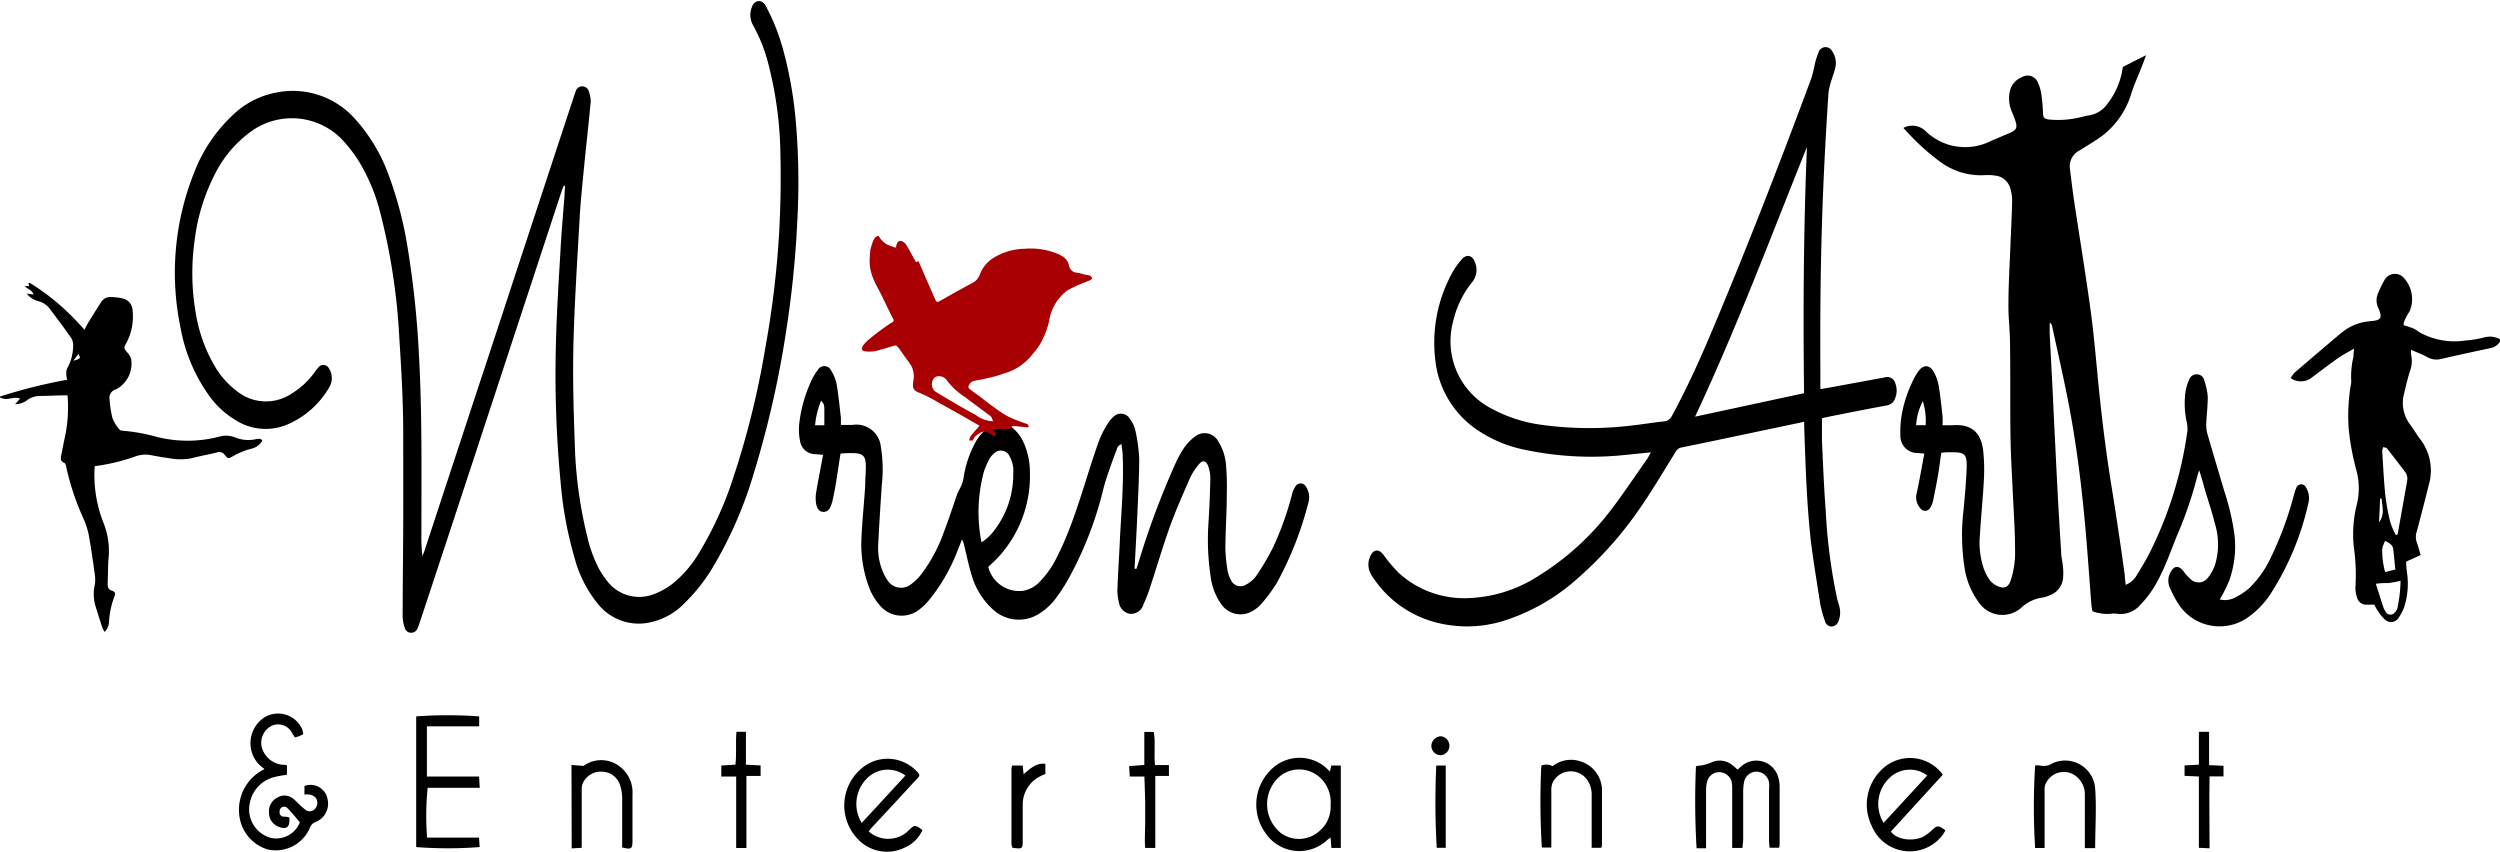 <svg xmlns="http://www.w3.org/2000/svg" id="b0ecb144-5082-4a85-9e24-bc5d8993e334" data-name="Layer 1" viewBox="0 0 264 90"><path d="M264,36.07a1.51,1.51,0,0,1-1,.69c-1.73.37-3.47.74-5.19,1.14a2,2,0,0,1-1.52-.2c-.51-.29-1.08-.49-1.68-.76a2.3,2.3,0,0,0,0,.5,3.06,3.06,0,0,1-.14,1.82c-.24.75-.41,1.51-.59,2.27a3.78,3.78,0,0,0,.61,3.28c.36.48.67,1,1,1.46a5.41,5.41,0,0,1,1,4.9c-.41,1.67-.85,3.34-1.29,5a1.7,1.7,0,0,0,0,1.07c.16.43.27.88.42,1.37l-1.53.7c0,.52.07,1,.13,1.48a8.24,8.24,0,0,1-.24,3,4.63,4.63,0,0,1-.67,1.42.94.94,0,0,1-1.54.14,4.89,4.89,0,0,1-.72-.91,5.7,5.7,0,0,1-.32-.59H250a1,1,0,0,1-1.1-.77,2.82,2.82,0,0,1-.16-1.15,21,21,0,0,0-.18-4.19,12.88,12.88,0,0,1,.32-4.46,7.24,7.24,0,0,0-.1-3.81,27,27,0,0,1-.76-4.2,19.63,19.63,0,0,1,.2-4.47,2.13,2.13,0,0,0,.07-.55,9.08,9.08,0,0,1,.24-2.6c0-.23,0-.45.07-.84-.64.37-1.19.65-1.69,1-.92.65-1.81,1.33-2.71,2a1.86,1.86,0,0,1-2.3.12,2.85,2.85,0,0,1,.42-.59c1.66-1.42,3.32-2.85,5-4.25A5.36,5.36,0,0,1,249.69,34c.31-.06.63-.08.95-.12.73-.09.88-.33.65-1a3.05,3.05,0,0,0-.13-.32,1.89,1.89,0,0,1,0-1.67,10.9,10.9,0,0,1,.6-1.24,1.26,1.26,0,0,1,2.09-.3,3.31,3.31,0,0,1,.64,3.44c-.13.25-.28.47-.41.72a4,4,0,0,0-.24.57.78.78,0,0,0,0,.27,9.57,9.57,0,0,1,1,.33c.29.13.54.34.82.5a7.7,7.7,0,0,0,4.69.78,12.27,12.27,0,0,0,1.91-.31,2.24,2.24,0,0,1,1.79.2ZM253,56.5l.19-.06c.33-1.87.67-3.74,1-5.62a1.23,1.23,0,0,0-.22-1c-.63-.82-1.25-1.64-1.89-2.45-.08-.1-.26-.11-.4-.16a1.28,1.28,0,0,0-.12.41c.1,1.55.17,3.12.33,4.67a22.4,22.4,0,0,0,.54,2.9A8.17,8.17,0,0,0,253,56.5Zm.52,4.83a12.76,12.76,0,0,1-1.28.24c-.42,0-.85,0-1.35.08.28.87.52,1.65.78,2.44a2.23,2.23,0,0,0,.24.49.58.58,0,0,0,1,.07.94.94,0,0,0,.25-.4A15.14,15.14,0,0,0,253.5,61.33Zm-1.64-4.22a3,3,0,0,0-.32.88,8.69,8.69,0,0,0,.31,2.42l1.08-.27c-.08-.73-.14-1.43-.22-2.14C252.67,57.56,252.35,57.35,251.86,57.11Zm-.36-4.45h-.18l-.11,2.49C251.85,54.35,251.56,53.5,251.5,52.66Z"></path><path d="M232.24,49.66c-.1.29-.15.41-.18.54a42,42,0,0,1-1.87,5.65c-.78,1.8-1.37,3.67-2.3,5.41A11.08,11.08,0,0,1,226,63.89a2.75,2.75,0,0,1-2.48.92,1.69,1.69,0,0,0-.55,0,4.55,4.55,0,0,1-2-.26,6,6,0,0,1-.11-.61c-.25-3.11-.45-6.24-.75-9.35-.39-4.08-.92-8.14-1.7-12.16-.52-2.67-1.13-5.31-1.71-8a.57.57,0,0,0-.25-.36c0,.41,0,.83,0,1.24.1,2,.21,4,.31,6q.25,5.37.53,10.76c.11,2.09.24,4.18.37,6.27,0,.5.15,1,.19,1.5a6.27,6.27,0,0,1,0,1.3,2.13,2.13,0,0,1-1.36,1.71,3.55,3.55,0,0,1-.78.25,4.1,4.1,0,0,0-2.18,1,3,3,0,0,1-4.51-.41,8.23,8.23,0,0,1-1.58-3.85,22.37,22.37,0,0,1-.08-6.06c.13-1.47.27-2.93.32-4.4s-.26-1.63-1.6-1.62c-.35,0-.69,0-1.08.05-.12.79-.2,1.53-.33,2.27-.17,1-.35,1.9-.55,2.85a2.1,2.1,0,0,1-.33.75.61.61,0,0,1-1,0,1.74,1.74,0,0,1-.37-1.67c.29-1.34.52-2.7.79-4.11l-.63-.06a1.8,1.8,0,0,1-1.9-1.87,10.79,10.79,0,0,1,.13-2.12A13.74,13.74,0,0,1,202,40.21a6.08,6.08,0,0,1,.58-1c.54-.75,1.24-.71,1.66.13a4.69,4.69,0,0,1,.48,1.36c.18,1.06.29,2.14.41,3.21a7.82,7.82,0,0,1,0,1c.38,0,.69,0,1,0,2.27-.2,3.12,1,3.3,2.74a19.14,19.14,0,0,1,.07,3c-.1,1.95-.31,3.9-.42,5.85a8.62,8.62,0,0,0,.34,3.35,5.16,5.16,0,0,0,.7,1.41,2.14,2.14,0,0,0,.86.65c.71.3,1.12.08,1.36-.65a9.39,9.39,0,0,0,.45-3.2c0-1.95-.14-3.9-.23-5.86s-.22-4-.25-6c-.05-3.27,0-6.54-.05-9.81,0-1.4-.18-2.8-.17-4.21,0-2.07.13-4.13.21-6.2.06-1.57.15-3.13.18-4.7a4.4,4.4,0,0,0-.18-1.35,1.86,1.86,0,0,0-1.64-1.39,5.11,5.11,0,0,0-1-.05,7.15,7.15,0,0,1-4.63-1.3,23.31,23.31,0,0,1-3.4-3c-.21-.21-.4-.43-.63-.68a2,2,0,0,1,2.4.39A6,6,0,0,0,210,15c.69-.31,1.39-.6,2.09-.9.93-.39,1-.61.65-1.58-.11-.3-.24-.6-.36-.9a3.52,3.52,0,0,1-.16-1.9,2.1,2.1,0,0,1,1.31-1.58,1.17,1.17,0,0,1,1.68.59,4.63,4.63,0,0,1,.38,1.38c.09.64.13,1.28.16,1.93,0,.37.18.51.53.57a9.81,9.81,0,0,0,3.29-.2c.32-.06.63-.17,1-.22a2.94,2.94,0,0,0,2-1.26,8,8,0,0,0,1.6-3.86l1.16-.59,1.29-.65c-.13.36-.2.57-.28.78-.45,1.18-1,2.34-1.36,3.54a8.8,8.8,0,0,1-3.69,4.68c-.56.36-1.13.71-1.7,1.06a1.89,1.89,0,0,0-1,2c.15,1.18.29,2.37.47,3.55.56,3.71,1.17,7.41,1.68,11.13.32,2.3.53,4.61.75,6.93.37,3.89.83,7.77,1.45,11.63.52,3.21,1,6.42,1.44,9.63,0,.31.06.62.09,1a2.34,2.34,0,0,0,1.16-1c.54-.88,1.08-1.77,1.53-2.7A41.07,41.07,0,0,0,231,45.43a4.06,4.06,0,0,0-.13-1.09,9.35,9.35,0,0,1-.08-3,5.54,5.54,0,0,1,.38-1.24.84.84,0,0,1,.8-.57.78.78,0,0,1,.78.58,7.07,7.07,0,0,1,.39,1.8c0,.89-.11,1.79-.15,2.68a3.66,3.66,0,0,0,.09,1.15c.58,2,1.2,4.07,1.8,6.1a25.87,25.87,0,0,1,1.09,4.7,10.85,10.85,0,0,1-.56,4.76,15.42,15.42,0,0,1-1,2,2.28,2.28,0,0,0,1.62-.2,7.21,7.21,0,0,0,1.43-.94,10.81,10.81,0,0,0,2.32-3.24,36.45,36.45,0,0,0,2.48-6.73,4.26,4.26,0,0,1,.25-.71.54.54,0,0,1,1,0,2.11,2.11,0,0,1,.25,1.67,29.43,29.43,0,0,1-4,9.58,9.15,9.15,0,0,1-2.56,2.59A5.19,5.19,0,0,1,230.19,64a11.32,11.32,0,0,1-1.05-1.94,1.78,1.78,0,0,1,.09-1.66c.36-.68.85-.7,1.33-.1a5.9,5.9,0,0,0,.78.87,1.21,1.21,0,0,0,1.79-.13,4.52,4.52,0,0,0,.77-1.37,7.45,7.45,0,0,0,0-4.36c-.32-1.27-.74-2.51-1.11-3.77C232.65,51,232.47,50.4,232.24,49.66ZM203.35,44.9a7.07,7.07,0,0,0-.3-2.54,6.39,6.39,0,0,0-.71,2.54Z"></path><path d="M59.53,19.62c-.08.2-.17.41-.24.62l-7.95,24.2q-3.48,10.62-7,21.25c-.07.22-.15.44-.24.65a.73.73,0,0,1-.7.48.7.7,0,0,1-.66-.53,4.11,4.11,0,0,1-.22-1.14c0-3.25.05-6.49.06-9.74s0-6.45,0-9.67-.19-6.68-.41-10a66.47,66.47,0,0,0-2-13.22,19.7,19.7,0,0,0-2.33-5.58A14.78,14.78,0,0,0,36,14.61a7.37,7.37,0,0,0-9.33-.84,12.35,12.35,0,0,0-3.91,4.49,20.71,20.71,0,0,0-2.2,7.08,24.7,24.7,0,0,0,.12,7.77,16.22,16.22,0,0,0,2,5.56A8.94,8.94,0,0,0,25,41.29a4.87,4.87,0,0,0,5.8.27,8.5,8.5,0,0,0,2.34-2.13,5.59,5.59,0,0,1,.46-.6.66.66,0,0,1,1.15.1,1.87,1.87,0,0,1,0,2,9.38,9.38,0,0,1-4.5,3.94,5.9,5.9,0,0,1-5.38-.51,9.37,9.37,0,0,1-2.93-2.78,17.66,17.66,0,0,1-2.88-7A28.43,28.43,0,0,1,20.5,18.23a16.33,16.33,0,0,1,4-6A9,9,0,0,1,29,9.81a8.78,8.78,0,0,1,8.43,2.68A17.87,17.87,0,0,1,41,18.37a40.06,40.06,0,0,1,2.08,8,100.13,100.13,0,0,1,1.15,10.91c.36,6.38.27,12.76.27,19.14a17.86,17.86,0,0,0,.1,2.29c.07-.18.16-.35.22-.53q3.61-11,7.24-22,4.29-13.08,8.6-26.16l.12-.33a.72.72,0,0,1,1.41,0,3.14,3.14,0,0,1,.19,1.07c-.22,2.32-.48,4.63-.71,6.94-.16,1.68-.34,3.35-.44,5-.25,4.48-.55,9-.67,13.45-.09,3.49,0,7,.13,10.49a46.07,46.07,0,0,0,1.32,10A14.15,14.15,0,0,0,63.22,60a8.15,8.15,0,0,0,.83,1.27,4.26,4.26,0,0,0,5.13,1.42,7.55,7.55,0,0,0,1.78-1,12.15,12.15,0,0,0,2.91-3.39,37.64,37.64,0,0,0,3.61-8,89.68,89.68,0,0,0,3.33-13.53A99.76,99.76,0,0,0,82.3,24.17c.13-2.64.18-5.29.11-7.94A40.17,40.17,0,0,0,81.1,6.61a17.06,17.06,0,0,0-1.55-3.9,2.19,2.19,0,0,1-.13-2,.82.82,0,0,1,.69-.6c.39,0,.58.22.75.51a22,22,0,0,1,1.87,4.74,42.91,42.91,0,0,1,1.35,8,73.88,73.88,0,0,1,.12,9.87A108.62,108.62,0,0,1,83,35.08a105,105,0,0,1-3.43,15,43.12,43.12,0,0,1-4.4,10,18.58,18.58,0,0,1-2.88,3.61,7,7,0,0,1-3.5,2,5.51,5.51,0,0,1-5.51-1.75,12.89,12.89,0,0,1-2.63-5.12,39.84,39.84,0,0,1-1.42-7.59,120.76,120.76,0,0,1-.51-15.45c.09-3.36.32-6.72.51-10.07.1-1.66.25-3.31.38-5l.06-1.1Z"></path><path d="M174.33,47.77l-2.5.25a34.09,34.09,0,0,1-11.26-.62,13.73,13.73,0,0,1-4.3-1.82,10.21,10.21,0,0,1-4.7-7.54,15.3,15.3,0,0,1,1.66-9,8.06,8.06,0,0,1,1.12-1.64c.51-.59,1.11-.47,1.39.26a2.06,2.06,0,0,1-.29,2.15,10.13,10.13,0,0,0-2,4.14,8,8,0,0,0,3.8,9.06,15.36,15.36,0,0,0,5.61,1.86,36.94,36.94,0,0,0,9.57.05c1.1-.12,2.19-.31,3.29-.42a1,1,0,0,0,.84-.59c1.46-2.69,2.74-5.47,3.94-8.29,3.81-9,7.37-18.17,10.78-27.36a14.33,14.33,0,0,0,.36-1.47,8.15,8.15,0,0,1,.39-1.24.78.78,0,0,1,1.46-.12,2.19,2.19,0,0,1,.32,1.72c-.08.4-.25.79-.36,1.19a6.84,6.84,0,0,0-.36,1.45q-.27,4-.46,8c-.34,7-.44,14-.4,21,0,.73,0,1.46,0,2.3l.9-.15L199,39.86a.88.88,0,0,1,1.14.61,2.13,2.13,0,0,1,0,1.55,1.1,1.1,0,0,1-.94.8q-2.58.48-5.15,1c-.54.1-1.08.22-1.65.34,0,.81,0,1.58,0,2.36.11,2.48.21,5,.4,7.44a57.56,57.56,0,0,0,1.2,9.24c.07.29.17.57.24.86a2.44,2.44,0,0,1-.08,1.49.81.81,0,0,1-.76.61.74.74,0,0,1-.69-.59,12.85,12.85,0,0,1-.49-1.79c-.35-2.23-.72-4.46-1-6.7-.44-4-.56-8.08-.7-12.13,0-.11,0-.23,0-.41l-2.84.6c-3.38.71-6.75,1.43-10.14,2.12-.39.08-.51.33-.68.6-1.1,1.76-2.15,3.55-3.31,5.26a39.61,39.61,0,0,1-7,8,21.25,21.25,0,0,1-7.28,4.28,13.05,13.05,0,0,1-7.55.35,11.4,11.4,0,0,1-6.88-5,2.07,2.07,0,0,1-.09-2.11c.32-.64.85-.67,1.3-.11a16.15,16.15,0,0,0,1.69,2,10.24,10.24,0,0,0,6.93,2.64,14.56,14.56,0,0,0,7.88-2.41A28.22,28.22,0,0,0,170,54c1.38-1.78,2.62-3.67,3.92-5.51C174.07,48.28,174.16,48.07,174.33,47.77Zm16.48-32.24C187,25,183.4,34.62,179,44l11.51-2.48C190.4,32.82,190.46,24.18,190.81,15.53Z"></path><path d="M120,60.08c.09-.25.17-.51.25-.76A86,86,0,0,1,124,49.23a12.55,12.55,0,0,1,1-1.88,5,5,0,0,1,1.18-1.24,1.63,1.63,0,0,1,2.46.48,5.56,5.56,0,0,1,.84,2.68,27.88,27.88,0,0,1,.07,2.89c0,1.91-.14,3.82-.15,5.73a16.26,16.26,0,0,0,.24,2.4,2.94,2.94,0,0,0,.32.9,1.1,1.1,0,0,0,1.63.54,3.14,3.14,0,0,0,1.13-1,26.91,26.91,0,0,0,1.75-3,32.75,32.75,0,0,0,1.95-5.45,2.64,2.64,0,0,1,.36-.88.63.63,0,0,1,1.13,0,2,2,0,0,1,.26,1.66,36.31,36.31,0,0,1-3.35,8.52,16.51,16.51,0,0,1-1.6,2.16,3.4,3.4,0,0,1-.84.71,2.46,2.46,0,0,1-3.38-.6,6.38,6.38,0,0,1-1.15-2.93,26,26,0,0,1-.23-5.78c.09-1.52.16-3,.19-4.55a3.86,3.86,0,0,0-.22-1.35c-.21-.62-.6-.69-1-.19a6.18,6.18,0,0,0-.9,1.38c-.74,1.69-1.49,3.37-2.12,5.1-.76,2.12-1.4,4.29-2.1,6.43a14.91,14.91,0,0,1-.72,1.86,1.37,1.37,0,0,1-1.43,1,1.41,1.41,0,0,1-1.16-1.22,4.89,4.89,0,0,1-.16-1.37c.06-1.65.17-3.31.25-5,.14-3,.43-6,.31-9,0-.43-.08-.85-.13-1.33a.78.78,0,0,0-.51.59c-.39,1-.77,2.07-1.11,3.12-.23.7-.39,1.42-.58,2.13a38.35,38.35,0,0,1-3.19,8,18.66,18.66,0,0,1-1.67,2.61,6.49,6.49,0,0,1-1.58,1.42,4,4,0,0,1-5-.47,7.77,7.77,0,0,1-2.12-3.35c-.35-1.09-.57-2.22-.85-3.34a1.91,1.91,0,0,0-.23-.64c-.16.38-.3.76-.46,1.14A18.77,18.77,0,0,1,98,63.5a6.51,6.51,0,0,1-.85.81,3,3,0,0,1-4.28-.43,6.25,6.25,0,0,1-1.18-2.09,13,13,0,0,1-.72-5c.08-1.8.27-3.58.39-5.37,0-.74.08-1.48.07-2.21,0-1.07-.32-1.35-1.38-1.36-.43,0-.86,0-1.29.05-.18,1.12-.33,2.17-.5,3.21-.09.57-.21,1.13-.33,1.69a2.62,2.62,0,0,1-.11.4c-.13.4-.29.8-.79.85s-.75-.34-.85-.87a3.71,3.71,0,0,1,0-1.15c.22-1.31.48-2.61.74-4l-.82-.07a1.62,1.62,0,0,1-1.61-1.37,6,6,0,0,1-.09-1.84,14.6,14.6,0,0,1,1.23-4.44,6.12,6.12,0,0,1,.73-1.24.79.79,0,0,1,1.42.08,4.43,4.43,0,0,1,.58,1.47c.19,1.15.3,2.32.44,3.49,0,.24,0,.49,0,.76.45,0,.83,0,1.22,0a2.6,2.6,0,0,1,3,2.32,14.81,14.81,0,0,1,.1,4c-.14,2.11-.28,4.23-.38,6.34a6.29,6.29,0,0,0,.44,2.71,5,5,0,0,0,.52,1,1.69,1.69,0,0,0,2.53.44,5.4,5.4,0,0,0,1.12-1.12,16.53,16.53,0,0,0,2.32-4.37c.51-1.31.93-2.65,1.41-4,.11-.3.29-.57.41-.86a3.55,3.55,0,0,0,.25-.78,11.15,11.15,0,0,1,1.27-3.84,4.11,4.11,0,0,1,1.78-1.77,1.87,1.87,0,0,1,2.13.24,4.17,4.17,0,0,1,1.19,1.59,7.65,7.65,0,0,1,.65,3.16,12.67,12.67,0,0,1-3.19,8.74c-.2.23-.41.44-.63.65s-.39.37-.58.54a3.37,3.37,0,0,0,3.67,2.53,3.16,3.16,0,0,0,1.74-.93,10,10,0,0,0,1.85-2.65c2-3.92,3-8.35,4.52-12.49A11.33,11.33,0,0,1,117,44.7a3,3,0,0,1,.53-.64,1.11,1.11,0,0,1,1.79.17,3.33,3.33,0,0,1,.56,1.17,17.06,17.06,0,0,1,.42,3c0,1.93-.11,3.86-.19,5.79s-.2,3.91-.3,5.86Zm-16.31-2.84A4.84,4.84,0,0,0,105,56a9.67,9.67,0,0,0,2-6,3.19,3.19,0,0,0-.41-1.86,1,1,0,0,0-1.59-.28,2,2,0,0,0-.53.63,7.74,7.74,0,0,0-.59,1.39A16.4,16.4,0,0,0,103.64,57.24ZM87.05,44.91c0-.51,0-.95,0-1.38,0-.81,0-.81-.34-1.22a9.09,9.09,0,0,0-.64,2.6Z"></path><path d="M10,49.23a13.73,13.73,0,0,0,.88,5.86,8,8,0,0,1,.57,4c-.05.85-.05,1.7-.08,2.55,0,.36.06.63.46.74.23.07.41.24.28.53a9.11,9.11,0,0,0-.6,2.82,1.66,1.66,0,0,1-.46,1,2,2,0,0,1-.24-.45c-.25-.74-.48-1.48-.71-2.23A4.35,4.35,0,0,1,10,61.82a3.63,3.63,0,0,0,0-1.23c-.18-1.33-.37-2.65-.61-4a7.89,7.89,0,0,0-.55-1.77,27.17,27.17,0,0,1-1.84-5.48c0-.17-.11-.43-.22-.47-.48-.19-.36-.54-.3-.87q.23-1.18.48-2.37a15.19,15.19,0,0,0,.17-3.88l-.36,0c-.8,0-1.61.06-2.41.06a2.34,2.34,0,0,0-1.43.4,2.09,2.09,0,0,1-1.34.47l.53-.58c-.71-.32-1.47.36-2.2-.2A55.56,55.56,0,0,1,7.1,40.1,2.81,2.81,0,0,1,7,39.6c0-.25,0-.56.11-.73a4.83,4.83,0,0,0,.61-2.28,1.43,1.43,0,0,0-.27-1c-.7-1-1.46-2-2.21-3a2.13,2.13,0,0,0-1.18-.78A2.4,2.4,0,0,1,2.81,31l.74.1c-.17-.49-.65-.56-.93-.89h.46L3,29.87a.66.66,0,0,1,.26.07,24.33,24.33,0,0,1,4.85,4l.82.88a7.42,7.42,0,0,1,.36-.7c.46-.75.92-1.49,1.39-2.22a1.16,1.16,0,0,1,1.13-.53,6.35,6.35,0,0,1,1.16.15A1.33,1.33,0,0,1,14,32.78a5.93,5.93,0,0,1-.64,3.41c-.32.57-.3.58.12,1.08a1.69,1.69,0,0,1,.37.65,3.07,3.07,0,0,1-1.6,3.2.91.91,0,0,0-.68,1.05,10.78,10.78,0,0,0,.31,2,4.23,4.23,0,0,0,.76,1.21c.06.08.24.1.38.11a19.28,19.28,0,0,1,3.52.64,13.32,13.32,0,0,0,6.55,0,2.6,2.6,0,0,1,1.76.07,3.65,3.65,0,0,0,2.24.16c.23,0,.44-.11.61.17a1.75,1.75,0,0,1-1.18.86,7.75,7.75,0,0,0-1.91.78c-.51.29-.54.28-.91-.17a.67.67,0,0,0-.79-.22c-.89.22-1.8.38-2.69.61a6.09,6.09,0,0,1-2.33,0c-.64-.09-1.27-.19-1.91-.32a3.12,3.12,0,0,0-1.63.11,20.51,20.51,0,0,1-4,1ZM8.28,37.38l-.54.72C8.54,37.85,8.54,37.85,8.28,37.38Z"></path><path d="M27.93,81.22l-.58-.49a3.26,3.26,0,0,1,.61-5A2.79,2.79,0,0,1,31.91,77a2.25,2.25,0,0,1,.11.54c-.18.08-.32.16-.47.21a3.08,3.08,0,0,1-.42.12c-.09-.15-.18-.28-.26-.42a1.66,1.66,0,0,0-2.1-.84,2,2,0,0,0-1.15,2.2,2.54,2.54,0,0,0,2.09,1.94c.18,0,.36,0,.59.07v1a9,9,0,0,0-1.28.23,3.46,3.46,0,0,0-2.63,2.72,3.12,3.12,0,0,0,2.13,3.69,2.68,2.68,0,0,0,3.14-1.61,18.72,18.72,0,0,0-1.29-1.5.48.48,0,0,0-.84.35.45.45,0,0,0,.4.54c.18,0,.36,0,.54.06s.09.14.09.2c.05.87-.34,1.13-1.15.8a1.54,1.54,0,0,1-1-1.44,1.63,1.63,0,0,1,.9-1.65,1.45,1.45,0,0,1,1.74.21c.38.33.72.72,1.1,1a.74.74,0,0,0,1.11,0,.93.93,0,0,0,.06-1.2,1.3,1.3,0,0,0-.58-.31,2.27,2.27,0,0,0-.59,0V83a1.82,1.82,0,0,1,2.43,1.34,2.09,2.09,0,0,1-1.26,2.47,1,1,0,0,0-.59.59,3.91,3.91,0,0,1-4.47,2.3,4.24,4.24,0,0,1-3-3.72A4.75,4.75,0,0,1,27.93,81.22Z"></path><path d="M184,89.54h-1.08c0-.29,0-.54,0-.79V83.3a3.84,3.84,0,0,0-.06-.76,1.38,1.38,0,0,0-1.23-1,1.31,1.31,0,0,0-1.33.91,3.62,3.62,0,0,0-.14.94c0,1.8,0,3.59,0,5.39v.8h-1a84.08,84.08,0,0,1-.07-8.61s.07-.08.11-.09a4.42,4.42,0,0,0,1.57-.39,2.11,2.11,0,0,1,2.21.34c.17.12.31.27.51.44l.34-.3a2.4,2.4,0,0,1,3.92,1,3.6,3.6,0,0,1,.18,1.08c0,2,0,4,0,5.94,0,.16,0,.32-.06.53h-1a7.54,7.54,0,0,1-.06-.81c0-1.75,0-3.5,0-5.25a4.57,4.57,0,0,0,0-.83,1.37,1.37,0,0,0-1.28-1.14,1.34,1.34,0,0,0-1.36,1.13,5.12,5.12,0,0,0-.09,1c0,1.7,0,3.41,0,5.11Z"></path><path d="M45.08,82h5.51l.07,1.19c-1,0-1.91,0-2.83,0H45.16a30,30,0,0,0-.06,5.26h5.49l.06,1a42.77,42.77,0,0,1-6.7,0V75.65a46.06,46.06,0,0,1,6.65,0v1.05H45.08Z"></path><path d="M140.44,81.47l.15-.63h1v8.7h-1l-.08-1.1c-.17.13-.28.2-.37.28a4.31,4.31,0,0,1-6.56-.83,5.14,5.14,0,0,1,1.22-7.1,4.25,4.25,0,0,1,5.13.2Zm.07,3.53a3.41,3.41,0,0,0-.43-2,3.26,3.26,0,0,0-4.86-1.08,3.9,3.9,0,0,0,.06,6.06,3.22,3.22,0,0,0,4-.18A3.33,3.33,0,0,0,140.51,85Z"></path><path d="M205.16,81.81l-5.48,6c.62.94,2.57,1.09,3.56.46a5.51,5.51,0,0,0,.76-.59c.57-.54.66-.55,1.44,0a3.79,3.79,0,0,1-.38.6,4.35,4.35,0,0,1-7.41-1.07,5.13,5.13,0,0,1,1.24-6.11A4.27,4.27,0,0,1,205.16,81.81Zm-6.25,5.08,4.61-5a3.07,3.07,0,0,0-4,.27A3.78,3.78,0,0,0,198.91,86.89Z"></path><path d="M91.73,87.79a3.09,3.09,0,0,0,4,.11,2.77,2.77,0,0,0,.25-.24c.6-.58.66-.58,1.43,0a3.59,3.59,0,0,1-1.84,1.83,4.23,4.23,0,0,1-5.09-1,5.11,5.11,0,0,1,1.15-7.81,4.25,4.25,0,0,1,5.09.68c.48.47.48.53,0,1-1.54,1.68-3.09,3.35-4.63,5C92,87.45,91.88,87.63,91.73,87.79ZM91,86.9l4.61-5a3.08,3.08,0,0,0-3.91.16A3.81,3.81,0,0,0,91,86.9Z"></path><path d="M169.08,89.53h-1V84a2.75,2.75,0,0,0-.43-1.58,2.12,2.12,0,0,0-3.69.23,1.93,1.93,0,0,0-.14.8c0,1.75,0,3.5,0,5.25v.8h-1a79.39,79.39,0,0,1-.06-8.65,1.35,1.35,0,0,1,1.19.06,3.15,3.15,0,0,1,2.92-.52,3.23,3.23,0,0,1,2.3,2.9c0,2,0,4,0,6A.94.94,0,0,1,169.08,89.53Z"></path><path d="M215.91,89.55h-1a70.28,70.28,0,0,1,0-8.71,1.47,1.47,0,0,1,.51,0,1.77,1.77,0,0,0,1.34-.24,3.18,3.18,0,0,1,4.49,2.69c.15,2,0,4.13,0,6.27h-1.09v-5.6a2.44,2.44,0,0,0-.82-1.9,2.09,2.09,0,0,0-3.34.76,1.5,1.5,0,0,0-.09.67c0,1.75,0,3.5,0,5.25Z"></path><path d="M60.35,80.78l1.27.1a3.19,3.19,0,0,1,3.06-.38,3.44,3.44,0,0,1,2.11,3.41c0,1.61,0,3.22,0,4.83,0,.9-.09,1-1.09.75,0-.23,0-.47,0-.72,0-1.5,0-3,0-4.49a4.29,4.29,0,0,0-.26-1.47,2,2,0,0,0-1.87-1.32,2.09,2.09,0,0,0-2,1.16,1.57,1.57,0,0,0-.14.72c0,1.77,0,3.55,0,5.32v.84l-1.06.06Z"></path><path d="M120.85,82H119.3l-.06-1.1,1.6-.12V77.29h1c.2,1.13,0,2.28.13,3.5h1.47v1.15H122v7.6h-1.07c-.08-.81,0-1.63,0-2.45s0-1.7,0-2.55Z"></path><path d="M78.83,89.55H77.74c0-1.28,0-2.53,0-3.79V82H76.17V80.84l1.49-.09c.14-1.14,0-2.28.11-3.47h1v3.47l1.55.08v1.11h-1.5c0,.87,0,1.68,0,2.5v5.11Z"></path><path d="M232.2,89.53V82l-1.51-.07v-1.1l1.51-.08V77.28l1.08,0v3.52l1.52.07v1.12h-1.47c-.05,2.55,0,5,0,7.59Z"></path><path d="M106.89,80.84H108l.09.91c.7-.56,1.3-1.21,2.3-1.09v1.08a4.71,4.71,0,0,0-.82.39A3.33,3.33,0,0,0,108,84.86c0,1.26,0,2.53,0,3.8,0,1,0,1-1.08.87a1.68,1.68,0,0,1-.11-.4q0-4,0-8A1.54,1.54,0,0,1,106.89,80.84Z"></path><path d="M151.67,80.84h1v8.69h-.95A83,83,0,0,1,151.67,80.84Z"></path><path d="M152.15,79.75a1,1,0,0,1-1-1,1.05,1.05,0,0,1,1-1,1,1,0,0,1,.91,1A1,1,0,0,1,152.15,79.75Z"></path><path d="M102.75,46.51h-.41a1.47,1.47,0,0,1,.17-.47c.29-.37.61-.71.93-1.08L101.78,44l-2.86-1.6a15.31,15.31,0,0,0-1.81-.91c-.74-.29-.75-.57-.67-1.23a2.45,2.45,0,0,0-.19-1.6c-.25-.39-.53-.76-.8-1.14s-.35-.52-.55-.77-.29-.28-.4-.26c-.55.13-1.09.34-1.64.47a3.27,3.27,0,0,1-1.64.12c-.64-.27.45-1.17.67-1.35a26.74,26.74,0,0,1,2.21-1.63c.13-.08.39-.13.21-.45-.45-.84-.84-1.71-1.27-2.57-.27-.55-.59-1.08-.82-1.65A5.22,5.22,0,0,1,91.85,28a7.74,7.74,0,0,1,.05-1.44.47.47,0,0,1,0-.16c.14-.4.28-1.34.77-1.48a.17.17,0,0,1,.12,0,.1.1,0,0,1,0,0,2.47,2.47,0,0,0,.83.87c.1.06,1,.44,1,.32.07-.51.26-.75.59-.65a1,1,0,0,1,.52.44c.35.58.65,1.18,1,1.78l.26-.1c.58,1.32,1.14,2.62,1.72,3.93.21.46.24.44.69.19,1.09-.62,2.18-1.23,3.28-1.82a1.59,1.59,0,0,0,.79-.88A3.48,3.48,0,0,1,105,27.18a6.44,6.44,0,0,1,3.2-.91,7.57,7.57,0,0,1,3.2.42c.65.26,1.29.52,1.48,1.33a.89.89,0,0,0,.63.74l.47.08.72.19c.17,0,.5.07.59.25s-.1.28-.22.33l-.69.28a12.58,12.58,0,0,0-1.7.8,5,5,0,0,0-1.9,3.25,9.09,9.09,0,0,1-1,2.49,13.27,13.27,0,0,1-1,1.28,5.77,5.77,0,0,1-2.8,1.74,11.38,11.38,0,0,1-1.26.38c-.58.14-1.16.27-1.75.37a.82.82,0,0,0-.7.6.29.29,0,0,0,.1.26c.32.26.66.49,1,.74.52.39,1,.79,1.55,1.17a11.91,11.91,0,0,0,1.51,1,15.82,15.82,0,0,0,1.91.76c.16.07.34.11.24.41L107.22,45c-.12,0-.33,0-.34,0-.09.35-.38.29-.61.3-.46,0-.93,0-1.47,0,.16.32.53.47.28.79a7.32,7.32,0,0,0-.88-.45.8.8,0,0,0-.57,0,3,3,0,0,0-.69.49A.94.94,0,0,0,102.75,46.51Zm2.14-2c-.12-.24-.16-.47-.31-.58-.88-.67-1.78-1.31-2.67-2a7.28,7.28,0,0,1-2-1.87,1,1,0,0,0-1.16-.24,1,1,0,0,0,0,1.51c.68.44,1.38.83,2.07,1.24s1.5.86,2.25,1.27A3.06,3.06,0,0,0,104.89,44.48Z" style="fill:#a80003"></path></svg>